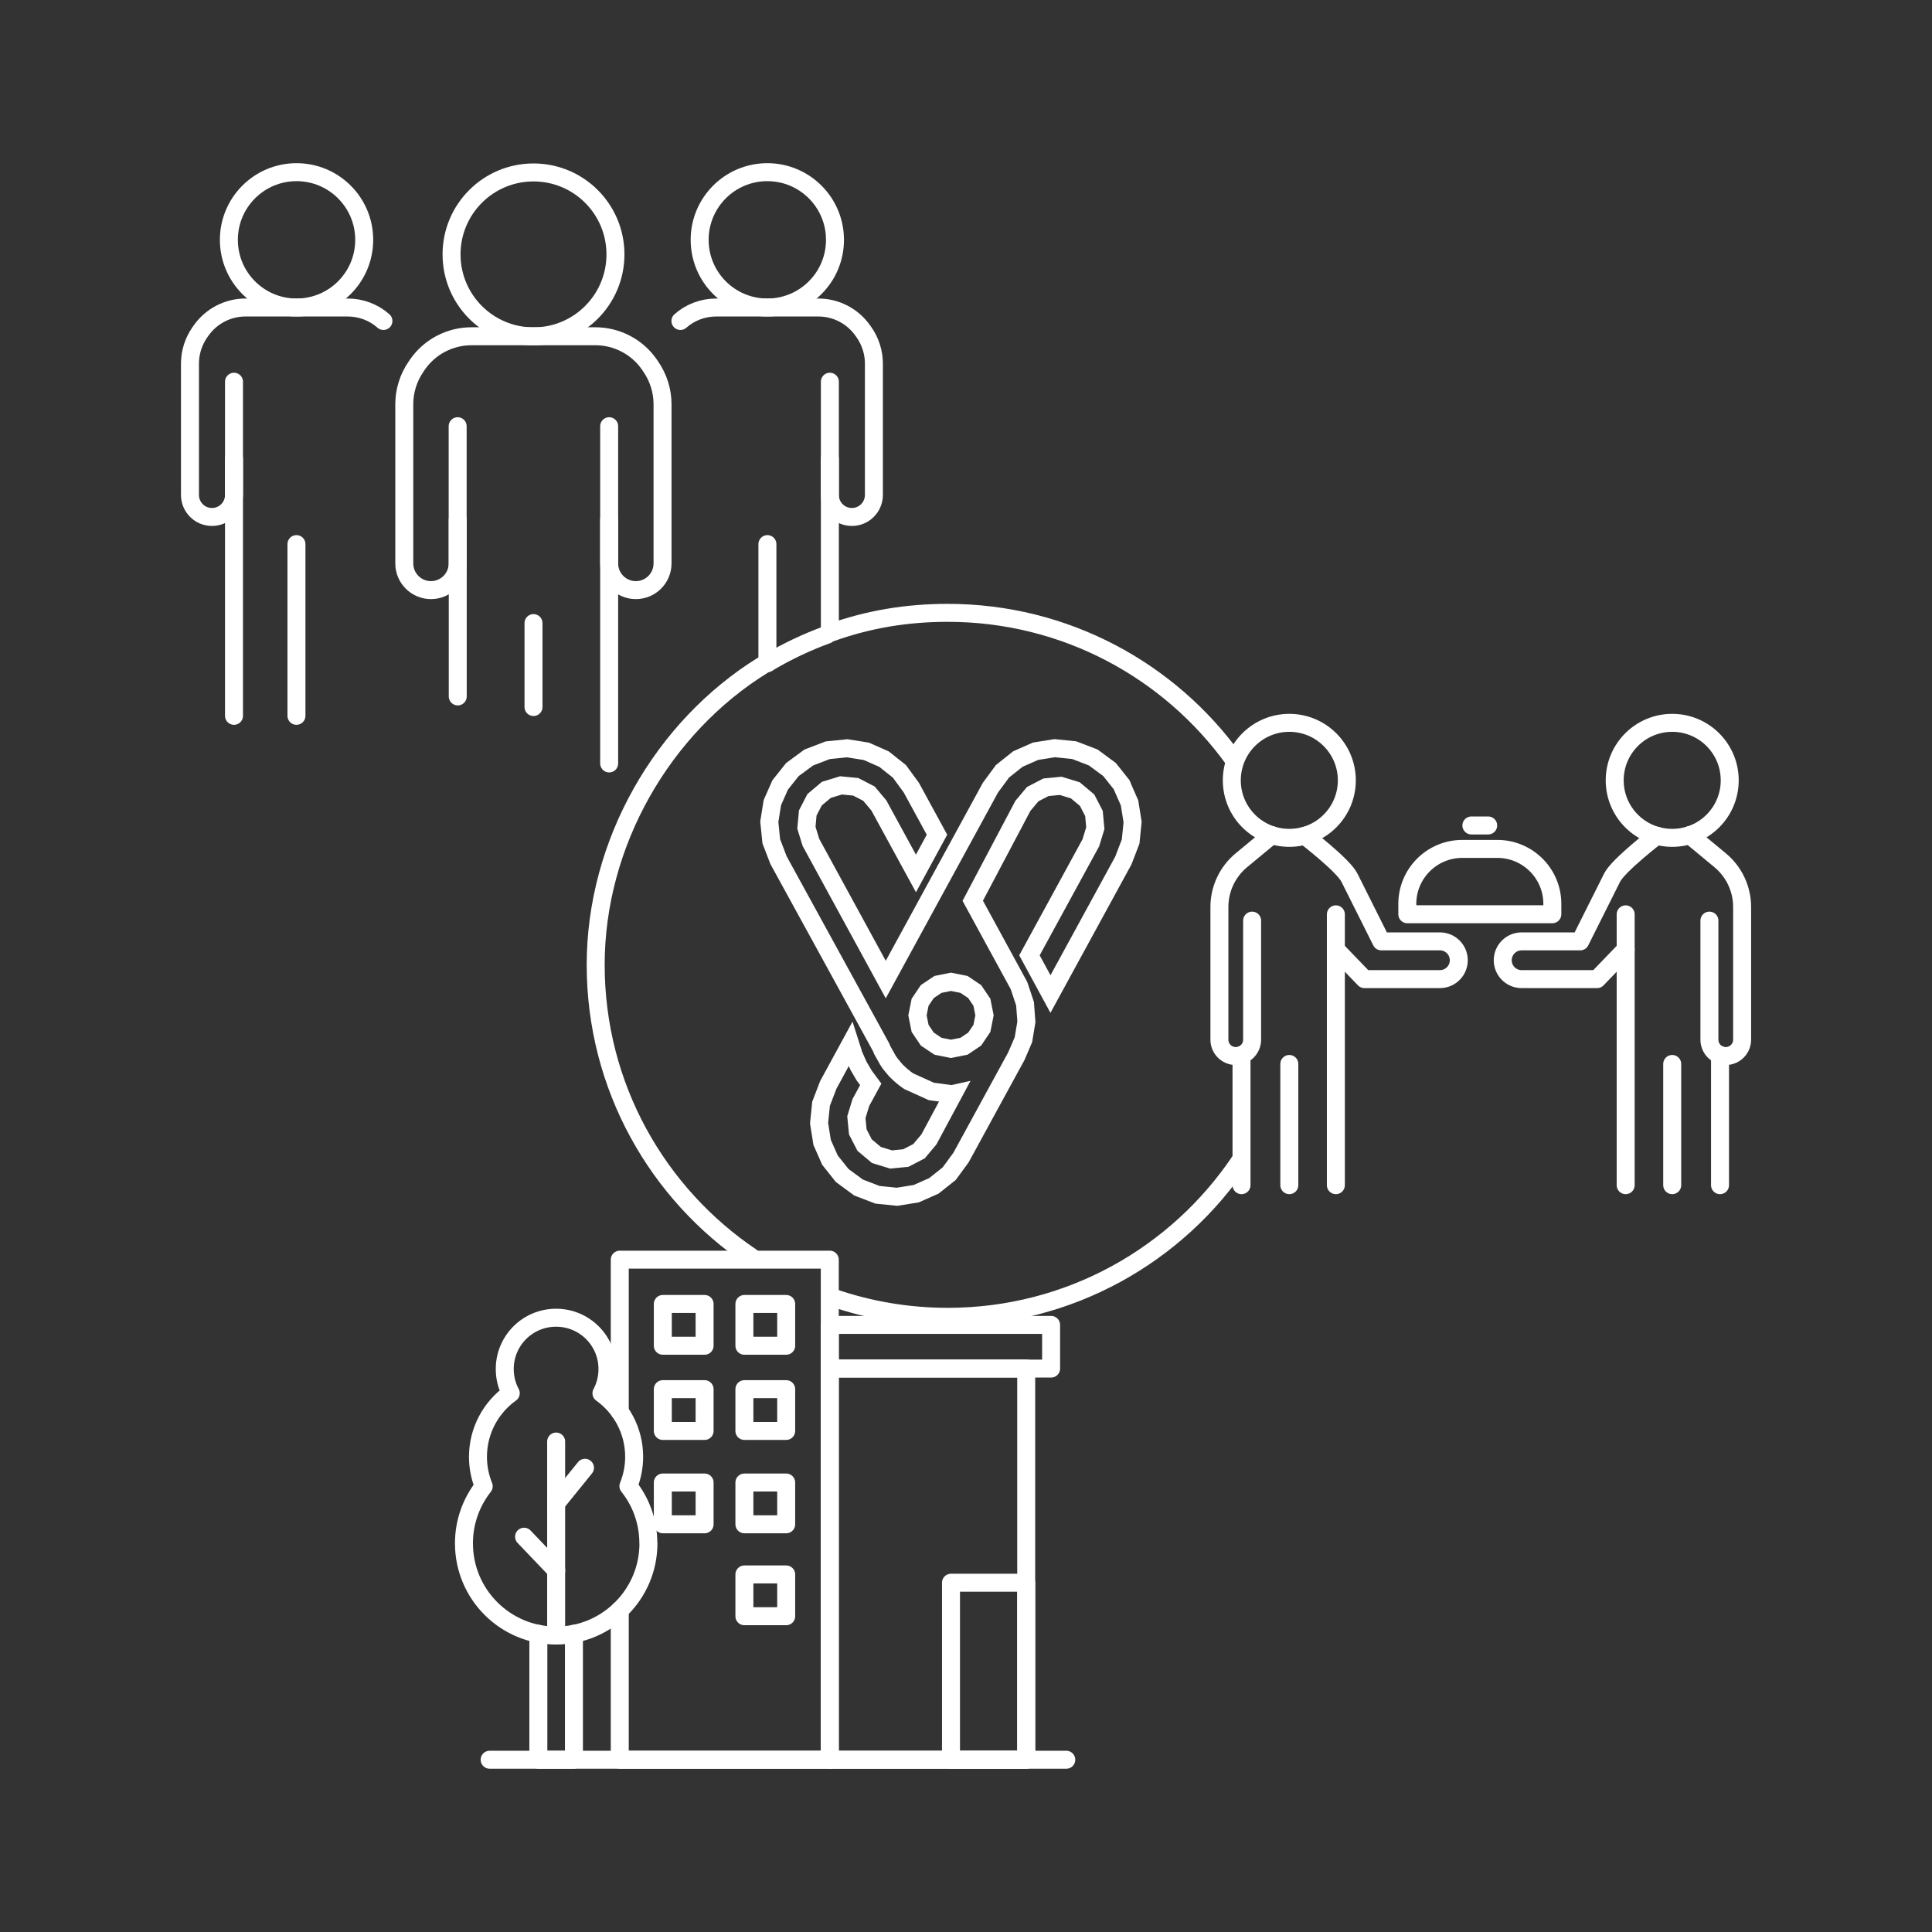 <?xml version="1.0" encoding="UTF-8"?>
<svg id="Livello_1" data-name="Livello 1" xmlns="http://www.w3.org/2000/svg" viewBox="0 0 215 215">
  <rect x="0" y="0" width="215" height="215" fill="#333333" stroke="none"/>
  <defs>
    <style>
      .cls-1 {
        stroke-miterlimit: 10;
      }

      .cls-1, .cls-2 {
        fill: none;
        stroke: #fff;
        stroke-width: 2px;
      }

      .cls-2 {
        stroke-linecap: round;
        stroke-linejoin: round;
      }
    </style>
  </defs>
  <g>
    <g>
      <polyline class="cls-2" points="68.97 179.18 68.97 195.83 92.34 195.83 92.34 140.18 68.97 140.18 68.97 157.1"/>
      <rect class="cls-2" x="92.34" y="152.29" width="21.86" height="43.54"/>
      <path class="cls-2" d="m72.16,171.75c0,5.67-4.6,10.26-10.27,10.26s-10.26-4.59-10.26-10.26c0-2.39.82-4.6,2.2-6.35-.41-1.01-.64-2.11-.64-3.28,0-2.92,1.44-5.5,3.65-7.08-.43-.8-.67-1.71-.67-2.69,0-3.16,2.55-5.71,5.71-5.71s5.72,2.55,5.72,5.71c0,.98-.24,1.9-.67,2.7,2.2,1.57,3.64,4.15,3.64,7.07,0,1.15-.23,2.26-.64,3.26,1.4,1.75,2.22,3.96,2.22,6.36Z"/>
      <polyline class="cls-2" points="63.87 181.81 63.87 195.83 59.91 195.83 59.91 181.81"/>
      <line class="cls-2" x1="54.49" y1="195.83" x2="118.66" y2="195.83"/>
      <rect class="cls-2" x="73.76" y="145.11" width="4.65" height="4.65"/>
      <rect class="cls-2" x="82.84" y="145.11" width="4.65" height="4.65"/>
      <rect class="cls-2" x="73.76" y="154.59" width="4.65" height="4.65"/>
      <rect class="cls-2" x="82.84" y="154.59" width="4.65" height="4.65"/>
      <rect class="cls-2" x="82.84" y="164.98" width="4.65" height="4.65"/>
      <rect class="cls-2" x="82.84" y="175.21" width="4.65" height="4.65"/>
      <rect class="cls-2" x="73.76" y="164.98" width="4.65" height="4.65"/>
      <rect class="cls-2" x="105.83" y="176.13" width="8.37" height="19.7"/>
      <rect class="cls-2" x="92.34" y="147.44" width="24.63" height="4.86"/>
      <line class="cls-2" x1="61.89" y1="182.01" x2="61.89" y2="160.42"/>
      <line class="cls-2" x1="58.32" y1="171.01" x2="61.9" y2="174.76"/>
      <line class="cls-2" x1="65.1" y1="163.34" x2="61.89" y2="167.3"/>
    </g>
    <g>
      <g>
        <g>
          <path class="cls-2" d="m67.79,47.43v15.27c0,1.64,1.33,2.97,2.97,2.97h0c1.64,0,2.97-1.33,2.97-2.97v-17.72c0-1.49-.46-2.95-1.31-4.18l-.16-.24c-1.37-1.97-3.61-3.14-6.01-3.14h-13.78c-2.4,0-4.64,1.17-6.01,3.14l-.16.24c-.85,1.23-1.31,2.69-1.31,4.18v17.72c0,1.64,1.33,2.97,2.97,2.97h0c1.64,0,2.97-1.33,2.97-2.97v-15.27"/>
          <line class="cls-2" x1="50.94" y1="77.5" x2="50.94" y2="57.84"/>
          <line class="cls-2" x1="67.79" y1="57.84" x2="67.79" y2="84.96"/>
          <path class="cls-2" d="m68.49,28.31c0,5.04-4.08,9.12-9.12,9.12s-9.12-4.08-9.12-9.12,4.08-9.12,9.12-9.12,9.12,4.08,9.12,9.12Z"/>
        </g>
        <line class="cls-2" x1="59.37" y1="78.68" x2="59.37" y2="69.34"/>
      </g>
      <g>
        <path class="cls-2" d="m92.35,42.48v12.6c0,1.36,1.1,2.45,2.45,2.45h0c1.36,0,2.45-1.1,2.45-2.45v-14.62c0-1.23-.38-2.44-1.08-3.45l-.14-.2c-1.13-1.62-2.98-2.59-4.96-2.59h-11.37c-1.48,0-2.9.54-3.98,1.5"/>
        <line class="cls-2" x1="92.35" y1="51.07" x2="92.35" y2="70.38"/>
        <path class="cls-2" d="m92.92,26.69c0,4.16-3.37,7.53-7.53,7.53s-7.53-3.37-7.53-7.53,3.37-7.53,7.53-7.53,7.53,3.37,7.53,7.53Z"/>
        <line class="cls-2" x1="85.4" y1="73.8" x2="85.4" y2="60.55"/>
      </g>
      <g>
        <path class="cls-2" d="m26.04,42.48v12.6c0,1.36-1.1,2.45-2.45,2.45h0c-1.36,0-2.45-1.1-2.45-2.45v-14.62c0-1.23.38-2.44,1.08-3.45l.14-.2c1.13-1.62,2.98-2.59,4.96-2.59h11.37c1.48,0,2.9.54,3.98,1.5"/>
        <line class="cls-2" x1="26.04" y1="51.07" x2="26.04" y2="79.66"/>
        <path class="cls-2" d="m25.47,26.69c0,4.16,3.37,7.53,7.53,7.53s7.53-3.37,7.53-7.53-3.37-7.53-7.53-7.53-7.53,3.37-7.53,7.53Z"/>
        <line class="cls-2" x1="32.99" y1="79.66" x2="32.99" y2="60.55"/>
      </g>
    </g>
    <g>
      <circle class="cls-2" cx="143.48" cy="86.84" r="6.4"/>
      <path class="cls-2" d="m141.53,92.93l-3.38,2.8c-1.55,1.28-2.45,3.19-2.45,5.2v14.77c0,1.01.82,1.82,1.82,1.82h0c1.01,0,1.82-.82,1.82-1.82v-13.25"/>
      <line class="cls-2" x1="148.66" y1="101.75" x2="148.66" y2="131.89"/>
      <line class="cls-2" x1="138.16" y1="117.41" x2="138.16" y2="131.89"/>
      <line class="cls-2" x1="143.48" y1="118.4" x2="143.48" y2="131.89"/>
      <path class="cls-2" d="m145.2,93s4.28,3.28,4.97,4.67l3.55,7.09h6.52c1.16,0,2.1.94,2.1,2.1h0c0,1.16-.94,2.1-2.1,2.1h-8.4l-3.18-3.3"/>
      <path class="cls-2" d="m162.72,94.47h3.91c3.38,0,6.12,2.74,6.12,6.12v1.15h-16.14v-1.15c0-3.38,2.74-6.12,6.12-6.12Z"/>
      <circle class="cls-2" cx="186.09" cy="86.84" r="6.4"/>
      <path class="cls-2" d="m188.04,92.93l3.38,2.8c1.55,1.28,2.45,3.19,2.45,5.2v14.77c0,1.01-.82,1.82-1.82,1.82h0c-1.01,0-1.82-.82-1.82-1.82v-13.25"/>
      <line class="cls-2" x1="180.91" y1="101.75" x2="180.91" y2="131.89"/>
      <line class="cls-2" x1="191.41" y1="117.41" x2="191.41" y2="131.89"/>
      <line class="cls-2" x1="186.09" y1="118.4" x2="186.09" y2="131.89"/>
      <path class="cls-2" d="m184.37,93s-4.28,3.28-4.97,4.67l-3.55,7.09h-6.52c-1.16,0-2.1.94-2.1,2.1h0c0,1.16.94,2.1,2.1,2.1h8.4l3.18-3.3"/>
      <line class="cls-2" x1="163.74" y1="91.86" x2="165.61" y2="91.86"/>
    </g>
    <g>
      <path class="cls-1" d="m107.28,109.55l1.19.8.8,1.19.29,1.45-.29,1.45-.8,1.19-1.19.8-1.45.29-1.45-.29-1.19-.8-.8-1.19-.29-1.45.29-1.45.8-1.19,1.19-.8,1.45-.29,1.45.29Zm17.58-22.14h0l-.03-.07-1.36-1.71-1.82-1.34-2.11-.81-2.17-.22-2.13.34-1.97.87-1.71,1.36-1.34,1.82-11.65,21.36-8.33-15.27-.5-1.63.15-1.64.76-1.47,1.31-1.1,1.63-.5,1.64.16,1.47.76,1.1,1.31,4.13,7.57,2.34-4.31-2.85-5.23-.18-.25-1.15-1.57-1.71-1.36-1.97-.87-2.13-.34-2.17.22-2.11.81-1.82,1.34-1.36,1.71-.87,1.97-.34,2.13.22,2.17.81,2.11,11.41,20.81.14.34.59,1.05.02.04.1.15.08.12.21.28.08.09.04.05.05.06.05.06.09.11.09.1.04.05.09.1.06.06.06.06.18.17.13.12.07.06.03.03.07.06.07.06.21.17.03.02.08.07.19.14.03.02.11.08.09.06,2.52,1.14,2.18.29h.17s.09-.02.09-.02l-2.72,5.07-1.1,1.31-1.47.76-1.64.16-1.63-.5-1.31-1.1-.76-1.47-.16-1.64.5-1.63,1.1-2.02-.74-1-.63-1.08-.51-1.15-.39-1.22-2.45,4.5-.81,2.11-.22,2.17.34,2.13.87,1.97,1.36,1.71,1.82,1.34,2.11.81,2.17.22,2.13-.34,1.97-.87,1.71-1.36,1.15-1.57.18-.25,3.84-7.04,2.3-4.21.34-.79.45-1.05.33-1.98-.15-2.02-.66-1.98-.13-.26-.09-.16-.13-.24-4.81-8.82,5.58-10.56,1.1-1.31,1.47-.76,1.64-.16,1.63.5,1.31,1.1.76,1.47.15,1.64-.5,1.63-6.83,12.52,2.34,4.31,8.11-14.86.81-2.11.22-2.17-.34-2.13-.84-1.91Z"/>
      <path class="cls-2" d="m83.62,139.89c-10.45-7.03-17.33-18.97-17.33-32.52s7.45-26.46,18.63-33.36c.12-.07.23-.14.35-.21"/>
      <path class="cls-2" d="m138.03,129.15c-7.03,10.49-18.99,17.39-32.56,17.39-4.49,0-8.81-.76-12.83-2.15"/>
      <path class="cls-2" d="m92.54,70.38c4.1-1.46,8.32-2.18,12.93-2.18,13.1,0,24.7,6.43,31.81,16.31"/>
    </g>
  </g>
  <path class="cls-2" d="m85.49,73.74c2.07-1.23,4.27-2.28,6.56-3.11"/>
</svg>